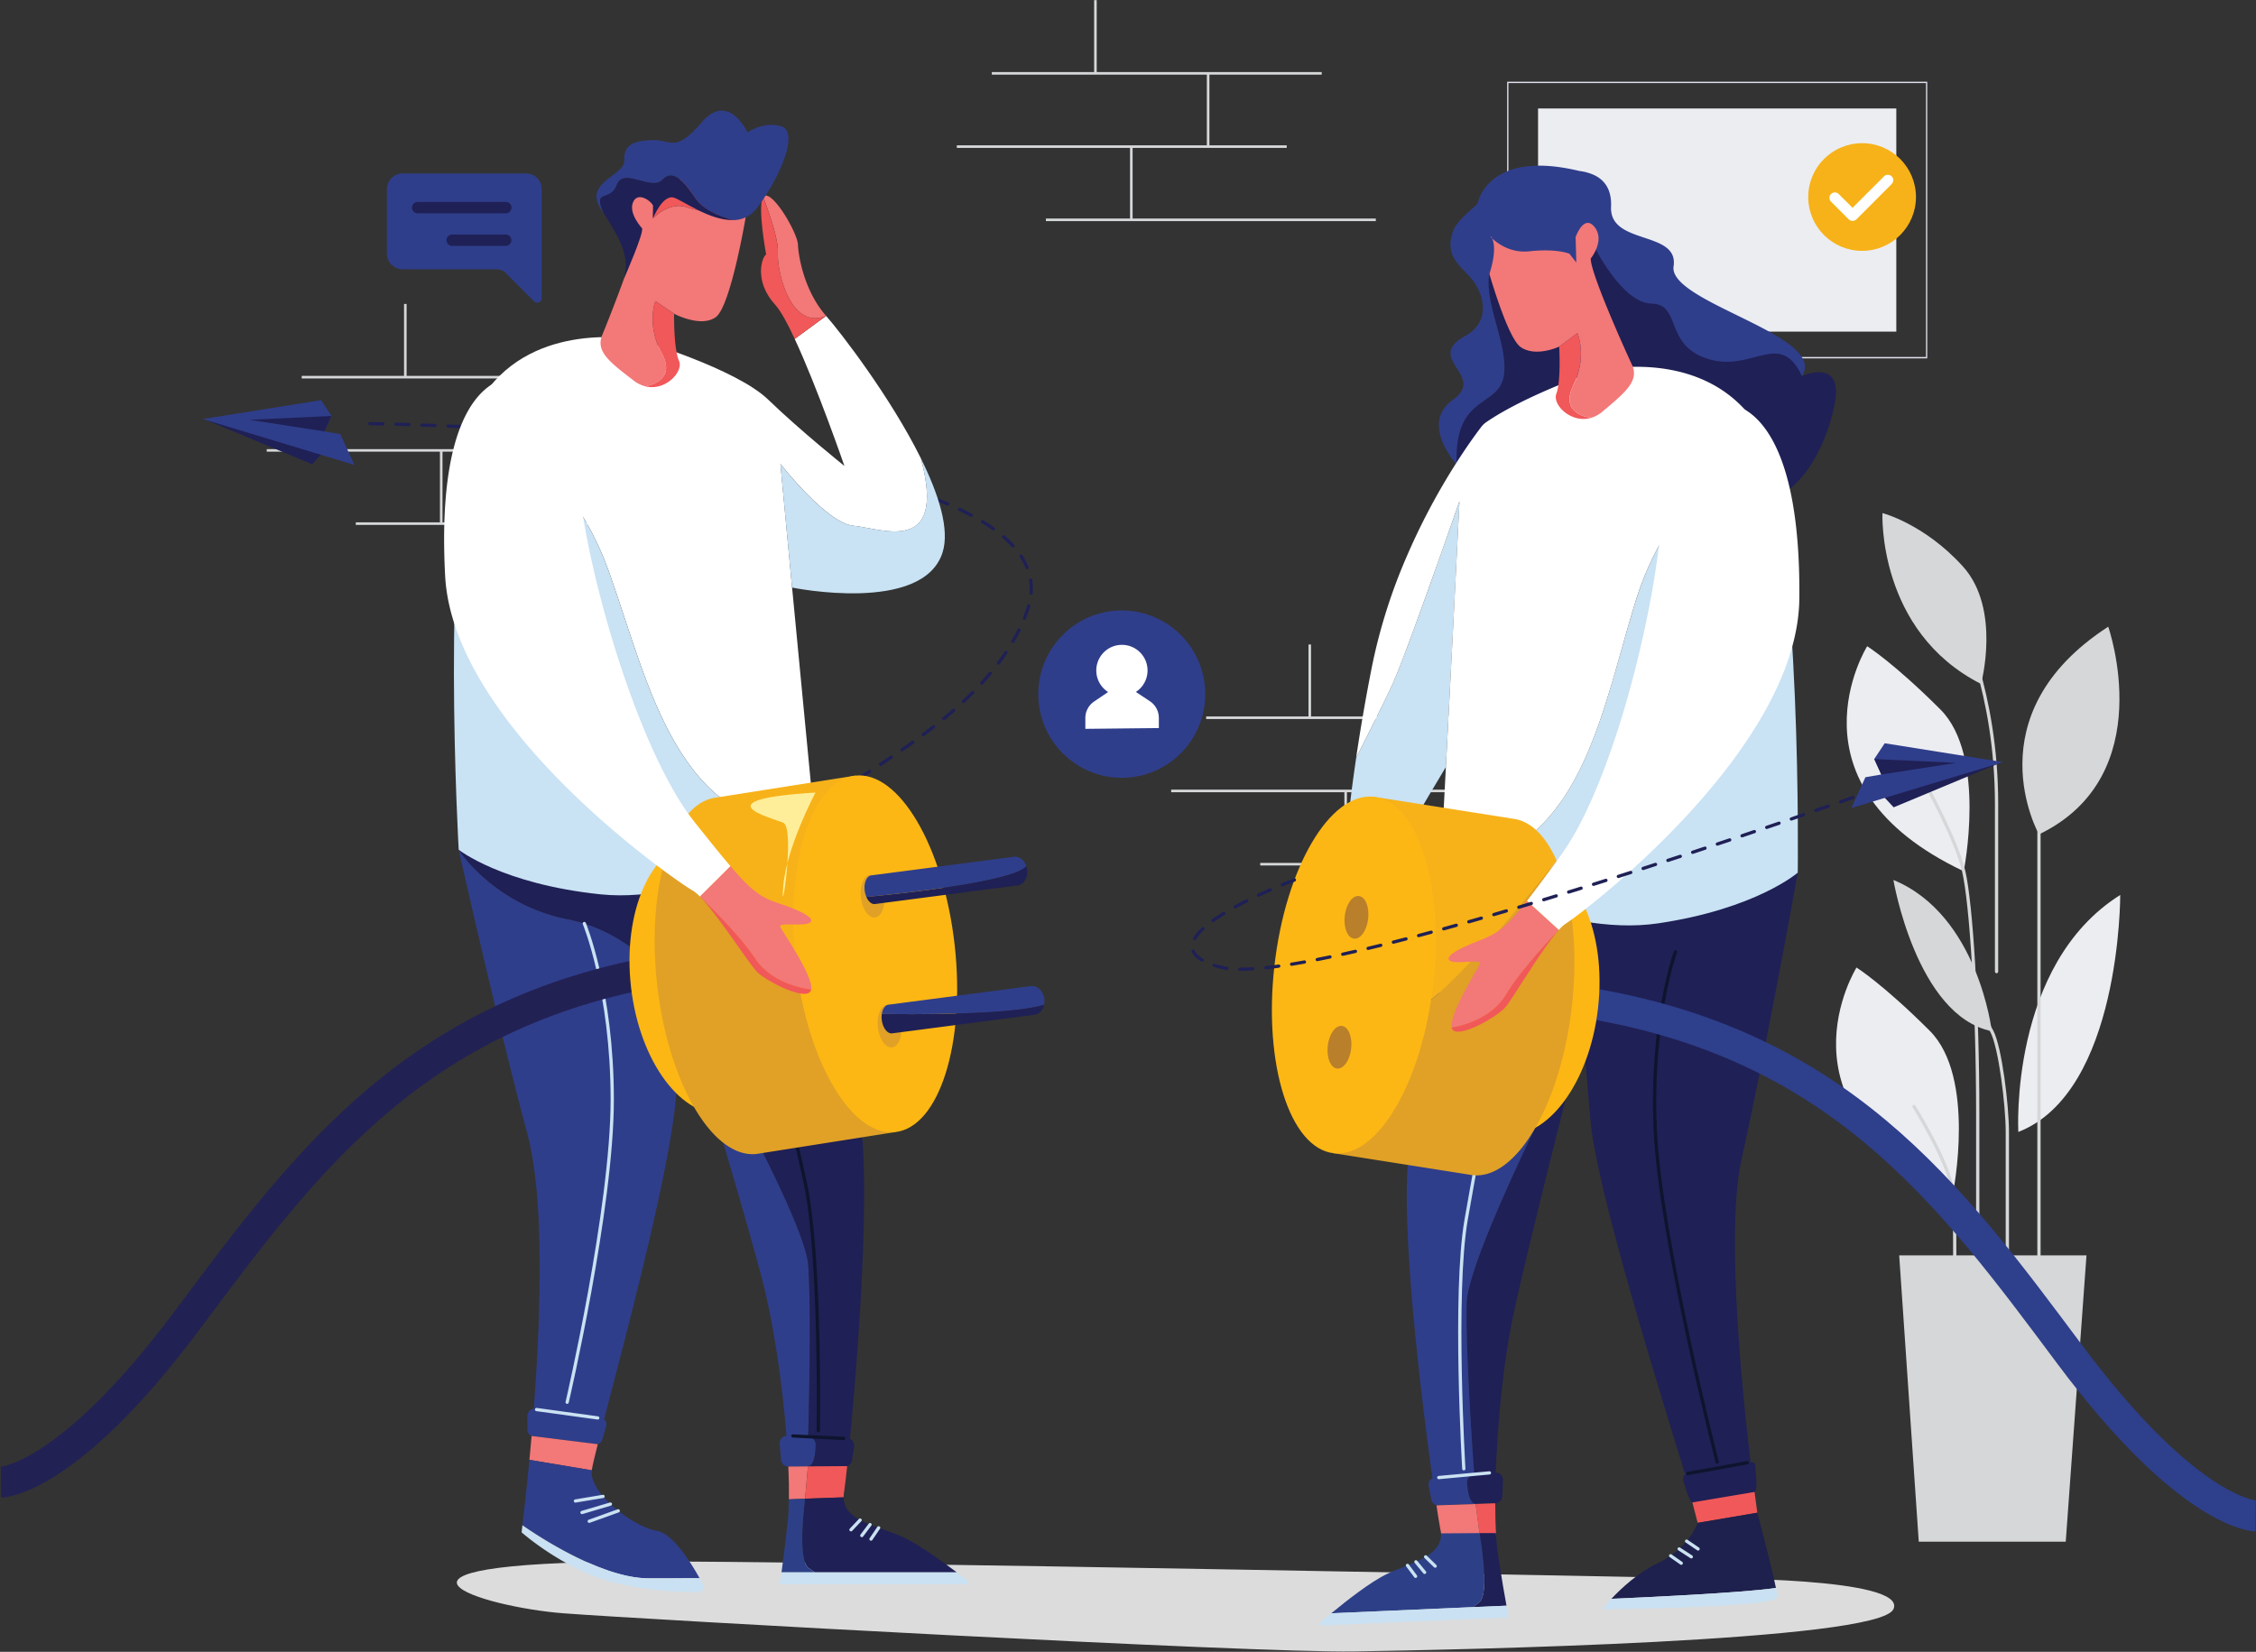 <svg width="1386" height="1015" xmlns="http://www.w3.org/2000/svg"><rect width="100%" height="100%" fill="#333333" stroke="none"/><g fill="none" fill-rule="evenodd"><path fill="#D5D7D8" d="M1269.115 947.339h-90.299l-12.027-175.956h115.07z"/><path d="M1199.881 732.773s14.318-70.775-14.326-99.393c-28.645-28.618-44.979-38.86-44.979-38.86s-53.224 85.08 59.305 138.253zM1206.428 535.344s14.318-70.775-14.326-99.402c-28.645-28.626-44.979-38.86-44.979-38.86s-53.224 85.08 59.305 138.262z" fill="#ECEDF1"/><path d="M1217.065 420.263s12.552-46.087-11.187-72.265c-23.738-26.179-49.376-32.724-49.376-32.724s-3.273 72.54 60.563 104.99z" fill="#D5D7D8"/><path d="M1239.979 695.554s-5.731-102.674 62.611-145.622c0 0 .442 121.067-62.611 145.622z" fill="#ECEDF1"/><path d="M1223.678 633.646s-8.246-71.44-60.446-92.94c0-.017 14.077 83.49 60.446 92.94zM1252.664 512.712s-41.33-73.223 42.546-127.628c0 0 32.202 91.591-42.546 127.628z" fill="#D5D7D8"/><path d="M1203.463 379.355s23.147 45.271 23.147 114.54V597.01M1182.423 480.805s19.366 34.63 24.005 54.539c4.64 19.908 8.613 83.714 8.613 148.345v140.717M1175.876 679.875s21.656 34.63 24.005 52.898c2.35 18.269 0 93.673 0 93.673" stroke="#D5D7D8" stroke-width="2" stroke-linecap="round"/><path d="M1205.404 607.834s13.018 15.82 18.274 25.812 9.554 45.796 9.554 61.925v120.26M1269.031 457.483s-16.367 31.907-16.367 55.23v303.084" stroke="#D5D7D8" stroke-width="2" stroke-linecap="round"/><path fill="#D5D7D8" d="M672.194.083h1.583v44.996h-1.583zM741.435 45.08h1.583v44.996h-1.583zM694.25 90.076h1.583v44.996h-1.583z"/><path fill="#D5D7D8" d="M609.332 44.289h202.686v1.582H609.332zM587.834 89.285H790.52v1.582H587.834zM642.558 134.281h202.686v1.582H642.558zM803.88 396.025h1.583v44.996h-1.583zM873.114 441.021h1.583v44.996h-1.583zM825.936 486.018h1.583v44.996h-1.583z"/><path fill="#D5D7D8" d="M741.019 440.23h202.686v1.582H741.019zM719.52 485.227h202.687v1.582H719.52zM774.236 530.223h202.686v1.582H774.236zM248.222 186.763h1.583v44.996h-1.583zM317.464 231.76h1.583v44.996h-1.583zM270.279 276.756h1.583v44.996h-1.583z"/><path fill="#D5D7D8" d="M185.36 230.969h202.687v1.582H185.36zM163.87 275.965h202.687v1.582H163.87zM218.587 320.961h202.686v1.582H218.587z"/><path fill="#ECEDF1" d="M1165.015 66.654v137.12H944.929V66.654z"/><path d="M1184.014 220.203H925.93V50.217h258.084v169.986zm-257.293-.833h256.543V51.058H926.721V219.37z" fill="#DFE1EE" fill-rule="nonzero"/><path d="M1047.73 969.854s124.873-.891 115.502 18.976c-9.37 19.867-269.545 24.93-331.507 25.937-61.962 1.007-434.966-19.592-485.483-23.44-50.518-3.846-136.993-30.807 43.704-31.84 106.998-.624 657.783 10.367 657.783 10.367z" fill="#DCDCDD"/><path d="M227.266 260.336s442.828 4.53 403.889 114.756c-38.94 110.226-256.71 138.22-121.542 196.314" stroke="#1F2055" stroke-width="2" stroke-linecap="round" stroke-dasharray="8"/><g transform="translate(0 67.445)"><path d="M348.74 497.35c-45.378-8.976-66.934-42.657-66.934-42.657s23.322 104.181 42.221 174.69c10.67 39.868 8.122 112.89 3.899 168.837a4.48 4.48 0 00-3.915 4.454v8.227a4.455 4.455 0 002.549 4.022l40.655 5.054a4.447 4.447 0 002.807-2.931l2.357-7.927a4.462 4.462 0 00-1.216-4.521c14.093-54.264 42.805-161.684 44.47-203.625l2.25-54.672s-23.773-39.967-69.142-48.951zM496.528 833.432c3.94-.216 4.606-9.384 4.606-13.322 0-3.938-4.606-5.22-4.606-5.22s2.249-74.606 0-105.14c-2.25-30.533-78.612-163.449-78.612-163.449s38.181 125.73 50.317 172.442c7.18 27.653 12.494 64.589 14.935 96.088a4.54 4.54 0 00-4.165 4.904l.833 9.8a4.547 4.547 0 004.531 4.164l12.028-.092c-.225-.125-.184-.125.133-.175z" fill="#2F3E8B"/><path d="M523.407 829.86l1.307-8.393a4.53 4.53 0 00-2.54-4.804c5.339-55.296 13.277-162.234 5.356-202.55-10.337-52.54-26.504-170.202-26.504-170.202l-219.22 10.824s21.556 33.68 66.935 42.657c45.378 8.976 69.175 48.951 69.175 48.951s76.371 132.924 78.612 163.466c2.24 30.541 0 105.139 0 105.139s4.606 1.29 4.606 5.22c0 3.93-.666 13.09-4.606 13.323-.317 0-.358.083-.167.183l24.105-.183a4.547 4.547 0 002.94-3.63z" fill="#1F2055"/><path d="M325.26 829.594l38.315 6.42v-.034c.275-2.173 1.6-7.81 3.673-15.995l-40.655-5.054c-.458 5.104-.916 10.017-1.333 14.663zM496.361 833.616l-12.027.091c.325 7.36.45 14.155.358 20.159 2.499-.109 5.955-.242 9.945-.4l1.724-19.85z" fill="#F37878"/><path d="M518.542 849.428c.392-2.498 1.075-8.077 1.924-15.996l-24.105.184-1.724 19.85c7.13-.283 15.9-.608 23.672-.833a18.529 18.529 0 01.233-3.205z" fill="#F15859"/><path d="M487.099 814.906l31.218 1.515M502.708 811.7s1.724-107.778-8.07-152.683c-9.796-44.905-35.109-152.683-35.109-152.683" stroke="#0E142D" stroke-width="2" stroke-linecap="round"/><path d="M329.641 798.678l37.59 5.162M348.44 794.19s27.696-119.003 27.696-185.914c0-66.912-17.159-108.245-17.159-108.245" stroke="#CAE2F2" stroke-width="2" stroke-linecap="round"/><path d="M524.381 255.623c16.659 1.516 57.63 18.968 41.397-41.399-18.708-37.794-49.618-77.794-58.239-87.545l-19.29 14.155c13.918 29.843 30.526 78.036 30.526 78.036s-26.953-21.557-46.827-40.758c-19.874-19.2-79.179-36.711-79.179-36.711s-59.304-12.282-92.08 29.042c-3.107 3.914-5.83 9.626-8.105 16.762 0 0 56.173 24.98 81.778 97.286 25.604 72.308 40.88 154.932 126.68 159.42l-14.418-150.319-7.163-76.012s28.303 36.486 44.92 38.043z" fill="#FFF"/><path d="M579.071 272.035c4.498-14.105-2.282-35.596-13.326-57.844 16.233 60.367-24.772 42.915-41.397 41.4-16.626-1.516-44.92-38.011-44.92-38.011l7.163 76.012s80.353 16.503 92.48-21.557zM374.345 284.491c-25.604-72.299-81.777-97.286-81.777-97.286-22.181 68.344-10.762 267.488-10.762 267.488s26.504 21.108 87.183 27.411c60.68 6.303 132.078-38.177 132.078-38.177-85.842-4.504-101.118-87.128-126.722-159.436z" fill="#C9E2F4"/><path d="M.591 843.308s40.43-.358 114.212-99.227c73.781-98.87 142.29-192.867 303.113-217.089" stroke="#222154" stroke-width="19"/><ellipse fill="#FDB714" transform="rotate(-6.42 436.42 533.366)" cx="436.42" cy="533.366" rx="49.085" ry="84.131"/><path d="M505.965 543.254c9.47 1.532 25.33 19.526 39.073 40.192l-19.624-174.299-85.242 13.448c-11.087 1.224-20.374 10.716-26.996 25.637 0 0 71.224 91.517 92.789 95.022z" fill="#F7B219"/><path d="M403.73 537.592c6.814 60.484 34.151 107.062 61.105 104.031a24.413 24.413 0 001.74-.275l83.494-13.172-4.998-44.73c-13.743-20.666-29.602-38.66-39.073-40.192-21.564-3.505-92.788-95.022-92.788-95.022-9.488 21.324-13.486 53.78-9.48 89.36z" fill="#E0A126"/><ellipse fill="#FDB714" transform="rotate(-6.42 537.724 518.67)" cx="537.724" cy="518.67" rx="49.085" ry="110.202"/><ellipse fill="#E0A126" transform="rotate(-6.42 536.085 483.222)" cx="536.085" cy="483.222" rx="7.246" ry="13.189"/><ellipse fill="#E0A126" transform="rotate(-6.42 546.531 563.053)" cx="546.531" cy="563.053" rx="7.246" ry="13.189"/><path d="M501.026 419.556s-17.992 33.505-19.85 57.927c-1.857 24.422 7.556-36.378 0-39.41-7.554-3.03-50.791-14.146 19.85-18.517z" fill="#FE9"/><path d="M630.53 464.752c-1.266-3.714-4.373-6.187-7.638-5.754l-87.616 11.45c-2.874.374-4.69 4.62-4.057 9.483.17 1.301.517 2.573 1.033 3.78 16.692-1.607 90.365-9.1 98.278-18.96zM641.458 549.94c.243-1.18.286-2.394.125-3.589-.633-4.862-4.281-8.401-8.146-7.893l-87.633 11.449c-2.09.275-3.606 2.581-4.048 5.679 16.426.266 78.829.824 99.702-5.646z" fill="#2F3E8B"/><path d="M537.583 488.058l87.633-11.45c3.865-.507 6.48-4.862 5.83-9.725a11.054 11.054 0 00-.508-2.131c-7.937 9.858-81.627 17.377-98.286 18.96 1.233 2.822 3.274 4.612 5.331 4.346zM541.74 559.39c.64 4.863 3.49 8.502 6.363 8.127l87.641-11.449c2.865-.374 4.998-2.872 5.714-6.128-20.873 6.47-83.293 5.912-99.702 5.646a13.817 13.817 0 00-.017 3.805z" fill="#1F2055"/><g><path d="M477.887 87.803c-.675 10.55 7.413 48.052 29.652 38.843-13.702-15.496-17.075-37.27-17.3-43.78-.225-6.512-13.477-30.093-19.882-30.16a1.74 1.74 0 00-1.49.908c2.923 7.61 9.545 25.937 9.02 34.189zM464.185 521.83c11.236 16.836 34.2 18.635 34.2 18.635 1.208-8.585-18.058-35.87-19.066-38.56-1.007-2.69 14.818 0 18.192-2.365 3.373-2.365-3.032-6.561-18.7-11.782-11.044-3.68-16.658-7.277-30.085-23.006l-18.783 18.684s23.014 21.55 34.242 38.394z" fill="#F37878"/><path d="M498.385 540.465s-22.964-1.799-34.2-18.635c-11.236-16.836-34.242-38.394-34.242-38.394 11.12 11.308 30.094 41.15 35.05 46.254 5.73 5.887 32.176 19.36 33.392 10.775zM470.699 88.927c-2.5 1.349-7.863 16.162 5.614 30.983 3.273 3.597 7.496 11.29 11.927 20.874l19.29-14.155c-22.238 9.21-30.326-28.31-29.652-38.843.525-8.251-6.097-26.578-9.02-34.188-3.682 5.628 1.84 35.329 1.84 35.329z" fill="#F15859"/><path d="M448.726 464.752c-5.63-6.578-12.627-15.288-21.973-27.011-31.651-39.743-60.979-135.056-69.741-195.348-8.763-60.293-44.146-77.803-44.146-77.803-18.874 3.147-44.329 28.377-39.39 121.783 4.94 93.407 142.499 188.08 151.936 193.3a22.43 22.43 0 014.531 3.763l18.783-18.684z" fill="#FFF"/></g><g><path d="M421.739 59.85c-10.828-3.563-20.557 6.845-20.557 6.845-.015-2.986.191-5.97.616-8.926-.4.566-.616.9-.616.9s-5.722-14.314-11.96-5.73c-6.24 8.585 3.198 19.202 3.198 19.202.674 8.593-18.192 56.079-22.398 66.179-4.206 10.1 4.373 16.653 19.366 28.127a19.493 19.493 0 006.963 3.472c.117 0 19.849-2.573 10.22-20.259-9.629-17.685-3.931-32.107-3.931-32.107l11.51 7.802s16.476 8.76 25.638 2.04c9.163-6.72 18.325-61.358 18.325-61.358-.433-.982-.833-1.923-1.3-2.847-9.953 2.181-26.57-.541-35.074-3.34z" fill="#F37878"/><path d="M406.571 149.66c9.629 17.703-10.095 20.242-10.22 20.259 12.56 3.23 23.689-9.16 20.823-15.596-3.373-7.577-3.04-28.968-3.04-28.968l-11.511-7.802s-5.706 14.372 3.948 32.107zM401.798 57.77a60.572 60.572 0 00-.616 8.925s9.729-10.408 20.557-6.844c8.504 2.798 25.121 5.52 35.083 3.33-22.68-47.935-50.56-11.74-55.024-5.412z" fill="#F15859"/><path d="M479.91 10.117c-11.002-3.148-20.664 3.813-20.664 3.813s-11.661-25.37-28.078-6.286c-16.417 19.084-18.417 10.774-29.986 10.999-11.57.225-18.083 2.698-17.633 12.348.45 9.65-24.938 13.248-14.601 29.643l2.29 3.613c-7.713-16.486 3.665-6.927 7.713-18.043s21.223 4.046 28.045-3.198c6.822-7.244 14.068 2.19 20.465 11.657 6.397 9.468 23.472 13.14 23.472 13.14a18.093 18.093 0 0014.16-7.494c14.818-19.659 25.82-47.053 14.818-50.192z" fill="#2F3E8B"/><path d="M427.461 54.63c-6.397-9.434-13.652-18.86-20.465-11.657-6.813 7.202-24.005-7.91-28.045 3.197-4.04 11.108-15.426 1.557-7.713 18.044 9.162 14.488 15.734 25.17 12.286 39.134 0 0 12.269-27.852 10.92-30.55 0 0-8.196-8.759-5.673-15.603 2.524-6.845 10.204-2.074 12.411 1.457v8.027s5.73-14.155 12.352-12.798c4.89.99 22.49 14.621 37.4 13.872 0 0-17.068-3.697-23.473-13.123z" fill="#1F2055"/></g><g><path d="M496.87 896.13l3.83 2.607h87.134c-9.779-7.444-25.271-18.518-35.6-22.79-15.109-6.294-33.742-9.067-33.925-23.314-7.771.25-16.542.575-23.672.833 0 0-5.18 37.61 2.232 42.665z" fill="#1F2055"/><path d="M500.7 898.737l-3.83-2.606c-7.414-5.054-2.233-42.665-2.233-42.665-3.99.158-7.496.291-9.945.4-.083 5.17-.325 9.733-.741 13.522-1.666 15.42-2.982 25.404-3.824 31.35h20.574z" fill="#2D4087"/><path d="M594.422 903.825a502.847 502.847 0 00-6.588-5.088H480.127c-.733 5.146-1.116 7.27-1.116 7.27h114.645a1.224 1.224 0 00.766-2.182z" fill="#C9E1F2"/><path d="M528.42 866.597l-5.613 5.953M534.526 869.378l-5.064 6.728M539.807 871.351l-4.698 6.928" stroke="#CAE2F2" stroke-width="2" stroke-linecap="round"/><path d="M429.843 902.367c-5.83-10.49-16.708-27.594-26.304-29.142-13.901-2.24-41.696-22.848-39.98-37.211l-38.315-6.42c-1.783 18.86-3.457 33.306-4.29 40.175 5.18 3.647 46.644 32.29 76.846 32.607 14.002.141 24.539-.192 32.043-.009z" fill="#2F3E8B"/><path d="M381.533 906.006c23.097 4.746 39.731 5.038 47.552 4.788a3.224 3.224 0 002.757-4.73 155.13 155.13 0 00-1.999-3.697c-7.496-.183-18.041.15-32.026 0-30.169-.316-71.632-28.96-76.846-32.606-.334 2.823-.533 4.355-.533 4.355s28.303 25.146 61.095 31.89z" fill="#C9E1F2"/><path d="M370.488 852.042l-16.975 2.831M375.011 856.763l-17.458 5.18M379.834 860.918l-17.833 6.412" stroke="#CAE2F2" stroke-width="2" stroke-linecap="round"/></g></g><g transform="translate(770.463 101.583)"><path d="M309.168 827.937l-36.65 6.236-7.945-30.874 40.389-6.811c.65 5.096 3.565 26.828 4.206 31.449z" fill="#F15859"/><path d="M135.96 822.383c-3.94-.041-4.998-9.159-5.181-13.097-.183-3.939 4.373-5.413 4.373-5.413s-5.49-74.439-4.573-105.038c.916-30.6 71.424-166.73 71.424-166.73S169.327 659.384 159.24 706.57c-5.964 27.944-9.645 65.071-10.736 96.646a4.548 4.548 0 014.39 4.72l-.376 9.826a4.539 4.539 0 01-4.348 4.363l-12.01.433c.166-.108.124-.175-.2-.175z" fill="#1F2055"/><path d="M108.948 819.985l-1.666-8.326a4.554 4.554 0 012.332-4.921c-7.746-55.005-20.332-161.534-14.16-202.118 8.038-52.94 19.074-171.193 19.074-171.193l219.478 1.216s-20.074 34.588-64.969 45.538c-44.895 10.95-66.984 51.907-66.984 51.907s-70.508 136.122-71.424 166.73c-.916 30.608 4.573 105.039 4.573 105.039s-4.54 1.49-4.373 5.412c.166 3.922 1.24 13.056 5.18 13.097.325 0 .367.067.184.175l-24.097.833a4.572 4.572 0 01-3.148-3.389z" fill="#2F3E8B"/><path d="M307.927 799.427c-.108-2.298-.7-2.381-2.882-2.573-6.664-55.704-14.551-145.539-5.63-185.83 15.783-71.259 34.591-176.38 34.591-176.38l-135.985-.542 3.99 97.986 4.623 54.522c3.548 41.824 41.738 164.082 58.164 217.655a4.162 4.162 0 00-.983 4.38l2.224 7.252s1.907 5.304 3.24 5.712l38.173-6.437c1.483-.832 1.191-5.603 1.116-7.36l-.641-8.385z" fill="#1F2055"/><path d="M136.143 822.558l12.01-.433c0 7.369.176 14.155.525 20.15h-9.995l-2.54-19.717z" fill="#F15859"/><path d="M114.67 839.31c-.5-2.497-1.424-8.018-2.624-15.894l24.097-.833 2.582 19.759c-7.13 0-15.91.083-23.68.166a19.145 19.145 0 00-.375-3.197z" fill="#F37878"/><path d="M144.58 803.465l-31.126 2.865M128.846 800.942s-6.413-107.603 1.408-152.89c7.821-45.289 28.436-154.04 28.436-154.04" stroke="#CAE2F2" stroke-width="2" stroke-linecap="round"/><path d="M302.946 797.22l-36.557 6.653M284.505 796.796S249.347 659.05 246.44 592.197c-2.907-66.853 12.435-108.919 12.435-108.919" stroke="#0E142D" stroke-width="2" stroke-linecap="round"/><path d="M336.563 129.477c16.509-24.888-82.21-45.163-78.837-67.395 3.373-22.231-39.423-12.797-38.415-36.578.45-10.45-3.798-16.486-10.645-19.634a31.51 31.51 0 00-8.879-2.406c-56.598-13.63-62.47 19.983-62.47 19.983-4.514 4.63-12.385 10.5-14.66 16.062-6.738 16.528 4.948 22.565 11.57 30.983s11.753 25.354-4.49 34.355c-25.554 14.155 13.477 24.255-7.754 39.41-21.231 15.154 4.265 41.765 4.265 41.765s176.323 11.45 204.968-7.41c28.644-18.86 5.347-49.135 5.347-49.135z" fill="#2F3E8B"/><path d="M208.533 48.951s17.183 35.696 35.716 36.038c18.533.34 7.405 25.595 34.7 34.013s44.146-18.451 57.614 10.475c0 0 25.604-11.657 20.215 16.711-5.389 28.369-22.63 58.286-45.178 60.184-22.547 1.899-186.085 19.276-187.193-23.78-1.108-43.057 26.854-33.031 29.21-54.539 2.358-21.507-16.25-48.868-6.946-69.376 9.304-20.508 61.862-9.726 61.862-9.726z" fill="#1F2055"/><path d="M234.137 268.654c22.44-73.348 77.463-100.75 77.463-100.75 25.138 67.311 22.406 266.74 22.406 266.74s-25.554 22.24-85.867 31.157c-60.313 8.918-133.61-32.39-133.61-32.39 85.516-8.202 97.178-91.417 119.608-164.757zM126.206 206.372s-33.576 96.53-41.647 113.59c-8.07 17.061-21.83 44.047-21.847 44.13-7.822 52.782-8.73 85.023-8.73 85.023s-10.136 18.86-16.9 30.308c-6.763 11.449 11.286-.674 11.861 1.665.575 2.34-11.553 43.298-1.45 40.525 10.104-2.772 34.034-24.271 34.368-51.765.333-27.495 0-27.478 6.388-47.362 2.566-7.926 15.21-28.684 29.594-52.773l4.531-87.07 3.832-76.27z" fill="#C9E2F4"/><path d="M302.78 151.542c-34.559-39.859-93.29-25.054-93.29-25.054s-42.429 14.571-66.767 31.274a13.991 13.991 0 00-3.123 2.948c-2.441 3.18-8.088 10.774-15.21 21.923a406.052 406.052 0 00-31.243 59.16 338.155 338.155 0 00-20.748 66.254 1182.14 1182.14 0 00-9.712 56.046c0-.042 13.76-27.036 21.847-44.13 8.088-17.095 41.647-113.59 41.647-113.59l-3.84 76.245-4.506 87.078-3.332 63.74c85.526-8.218 97.187-91.433 119.618-164.773 22.43-73.34 77.462-100.75 77.462-100.75-2.565-7.045-5.539-12.64-8.804-16.37z" fill="#FFF"/><path d="M615.296 829.894s-40.43-.358-114.212-99.227c-73.781-98.87-142.29-192.842-303.113-217.089" stroke="#2E3F8B" stroke-width="19"/><ellipse fill="#FDB714" transform="rotate(-83.58 162.555 512.228)" cx="162.555" cy="512.228" rx="84.131" ry="49.085"/><path d="M93.039 522.138c-9.463 1.532-25.33 19.526-39.065 40.2L73.59 388.015l85.242 13.447c11.086 1.249 20.373 10.716 26.995 25.637 0 0-71.224 91.534-92.788 95.039z" fill="#F7B219"/><path d="M195.273 516.476c-6.805 60.484-34.15 107.062-61.104 104.031a24.414 24.414 0 01-1.741-.275L48.935 607.06l4.997-44.722c13.735-20.674 29.603-38.668 39.065-40.2 21.606-3.505 92.83-94.989 92.83-94.989 9.454 21.291 13.452 53.756 9.446 89.327z" fill="#E0A126"/><ellipse fill="#FDB714" transform="rotate(-83.58 61.254 497.536)" cx="61.254" cy="497.536" rx="110.202" ry="49.085"/><ellipse fill="#B97F2B" transform="rotate(-83.58 62.893 462.092)" cx="62.893" cy="462.092" rx="13.189" ry="7.246"/><ellipse fill="#B97F2B" transform="rotate(-83.58 52.446 541.901)" cx="52.446" cy="541.901" rx="13.189" ry="7.246"/><g><path d="M154.709 509.665c-10.487 17.31-33.317 20.108-33.317 20.108-1.583-8.526 16.475-36.636 17.375-39.359.9-2.723-14.818.65-18.325-1.565-3.507-2.215 2.74-6.662 18.166-12.59 10.878-4.163 16.317-7.993 29.061-24.288l19.583 17.852s-22.056 22.531-32.543 39.842z" fill="#F37878"/><path d="M121.358 529.773s22.864-2.797 33.318-20.108c10.453-17.31 32.55-39.842 32.55-39.842-10.628 11.782-28.32 42.415-33.017 47.727-5.43 6.137-31.268 20.75-32.85 12.223z" fill="#F15859"/><path d="M167.678 451.97c5.33-6.819 11.944-15.82 20.765-27.943 29.91-41.083 55.048-137.579 61.179-198.17 6.13-60.593 40.705-79.652 40.705-79.652 18.983 2.323 45.52 26.42 44.654 119.951-.867 93.532-134.17 194.083-143.365 199.712a21.878 21.878 0 00-4.356 3.955l-19.582-17.852z" fill="#FFF"/></g><g><path d="M196.072 135.347c-8.854 18.085 10.978 19.784 11.095 19.792-12.41 3.78-24.063-8.151-21.498-14.68 3.04-7.71 1.774-29.067 1.774-29.067l11.161-8.327s6.347 14.139-2.532 32.282z" fill="#F15859"/><path d="M232.097 122.4c-4.648-9.909-25.563-56.53-25.263-65.139 0 0 8.962-11.007 2.365-19.317-6.596-8.31-11.702 6.236-11.702 6.236s-.234-.324-.658-.832c-4.731-6.129-34.15-41.075-54.732 7.793-.392.941-.783 1.907-1.175 2.906 0 0 13.577 51.4 22.956 57.728 9.379 6.328 23.555-.366 23.555-.366l11.161-8.327s6.347 14.105-2.498 32.249c-8.846 18.143 10.978 19.783 11.094 19.792a19.493 19.493 0 006.805-3.772c14.443-12.074 22.74-19.01 18.092-28.951z" fill="#F37878"/></g><g><path d="M138.2 883.183l-3.715 2.773-87.058 3.789c9.496-7.86 24.447-19.601 34.575-24.347 14.826-6.944 33.318-10.517 32.884-24.763 7.772-.092 16.55-.142 23.68-.175 0 .008 6.822 37.353-.366 42.723z" fill="#2D4087"/><path d="M134.485 885.94l3.715-2.773c7.188-5.371.367-42.715.367-42.724h9.995c.308 5.163.741 9.709 1.324 13.48 2.357 15.33 4.09 25.247 5.19 31.159l-20.59.857z" fill="#1F2055"/><path d="M41.072 895.098a512.865 512.865 0 016.355-5.37l87.058-3.789 20.557-.89c.95 5.104 1.424 7.21 1.424 7.21l-32.31 1.407-82.226 3.58a1.224 1.224 0 01-.858-2.148z" fill="#C9E1F2"/><path d="M105.391 855.048l5.864 5.704M99.419 858.095l5.347 6.495M94.221 860.294l4.998 6.72" stroke="#CAE2F2" stroke-width="2" stroke-linecap="round"/><path d="M309.168 827.937l-36.65 6.236s-5.272 15.738-24.437 24.747c-12.095 5.687-22.49 15.47-28.578 21.923 18.75-.832 79.495-3.555 101.101-6.66-2.84-13.973-11.436-46.246-11.436-46.246z" fill="#1E204D"/><path d="M321.512 879.678a43.284 43.284 0 00-.883-5.504c-21.606 3.114-82.352 5.87-101.101 6.661-3.54 3.772-5.58 6.403-5.58 6.403s107.814-.932 107.564-7.56z" fill="#C9E1F2"/><path d="M265.714 845.406l7.055 4.796M261.15 850.202l7.462 4.83M255.919 854.39l6.521 4.571" stroke="#CAE2F2" stroke-width="2" stroke-linecap="round"/></g><path d="M142.498 40.866s9.77 13.806 26.654 11.957c16.884-1.848 24.596 1.516 24.596 1.516l4.215 5.387-.425-15.52s-4.123-16.379-8.504-18.702c-4.381-2.323-24.638-13.439-35.774-8.018-11.137 5.42-26.78 28.118-21.565 37.552a882.124 882.124 0 0010.445 18.318s11.644-26.728.358-32.49z" fill="#2F3E8B"/></g><g transform="translate(124.107 87.428)"><ellipse fill="#F7B219" cx="1019.893" cy="33.631" rx="33.092" ry="33.081"/><path d="M1013.996 48.294c-.884 0-1.732-.35-2.358-.975l-10.828-10.824a3.332 3.332 0 010-4.713 3.334 3.334 0 014.715 0l8.487 8.485 19.333-19.326a3.337 3.337 0 015.583 1.49 3.335 3.335 0 01-.86 3.223l-21.657 21.69a3.332 3.332 0 01-2.415.95z" fill="#FFF"/><path d="M123.316 19.15h75.797c5.28 0 9.562 4.28 9.562 9.56v67.12a2.74 2.74 0 01-4.673 1.94L186.71 80.434a8.106 8.106 0 00-5.739-2.381h-57.655c-5.369 0-9.72-4.35-9.72-9.717V28.85c.013-5.358 4.36-9.695 9.72-9.7z" fill="#2F3E8B"/><path d="M132.486 36.637h54.14a3.514 3.514 0 013.5 3.505 3.506 3.506 0 01-3.5 3.497h-54.14a3.506 3.506 0 01-3.498-3.497 3.514 3.514 0 013.498-3.505zM153.718 56.67h32.859a3.506 3.506 0 013.498 3.497 3.506 3.506 0 01-3.498 3.497h-32.86a3.506 3.506 0 01-3.498-3.497 3.506 3.506 0 013.499-3.497z" fill="#1F2055"/><ellipse fill="#2F3E8B" transform="rotate(-.57 565.061 339.092)" cx="565.061" cy="339.092" rx="51.284" ry="51.416"/><path d="M587.85 359.946l-45.161.475v-6.595c-.018-4.081 2-7.904 5.38-10.191l8.605-5.829a15.735 15.735 0 018.43-28.993 15.742 15.742 0 0115.14 11.241 15.734 15.734 0 01-6.512 17.694l8.646 5.737a12.256 12.256 0 015.464 10.158l.009 6.303z" fill="#FFF"/><path d="M671.136 453.261s-102.293 38.177-45.687 53.54c56.606 15.362 397.31-107.23 397.31-107.23" stroke="#1F2055" stroke-width="2" stroke-linecap="round" stroke-dasharray="8"/><path fill="#1F2055" d="M76.172 188.678l-8.538 9.151L2.54 170.685z"/><path fill="#2F3E8B" d="M73.14 158.462l6.422 9.7-4.34 9.5 9.745 1.657 8.621 18.91L.45 170.06z"/><path fill="#1F2055" d="M75.222 177.662l4.34-9.5-50.443 2.356zM1030.746 399.489l8.546 9.159 65.093-27.145z"/><path fill="#2F3E8B" d="M1033.786 369.28l-6.43 9.692 4.348 9.51-9.754 1.656-8.612 18.91 93.138-28.177z"/><path fill="#1F2055" d="M1031.704 388.481l-4.348-9.509 50.45 2.365z"/></g></g></svg>